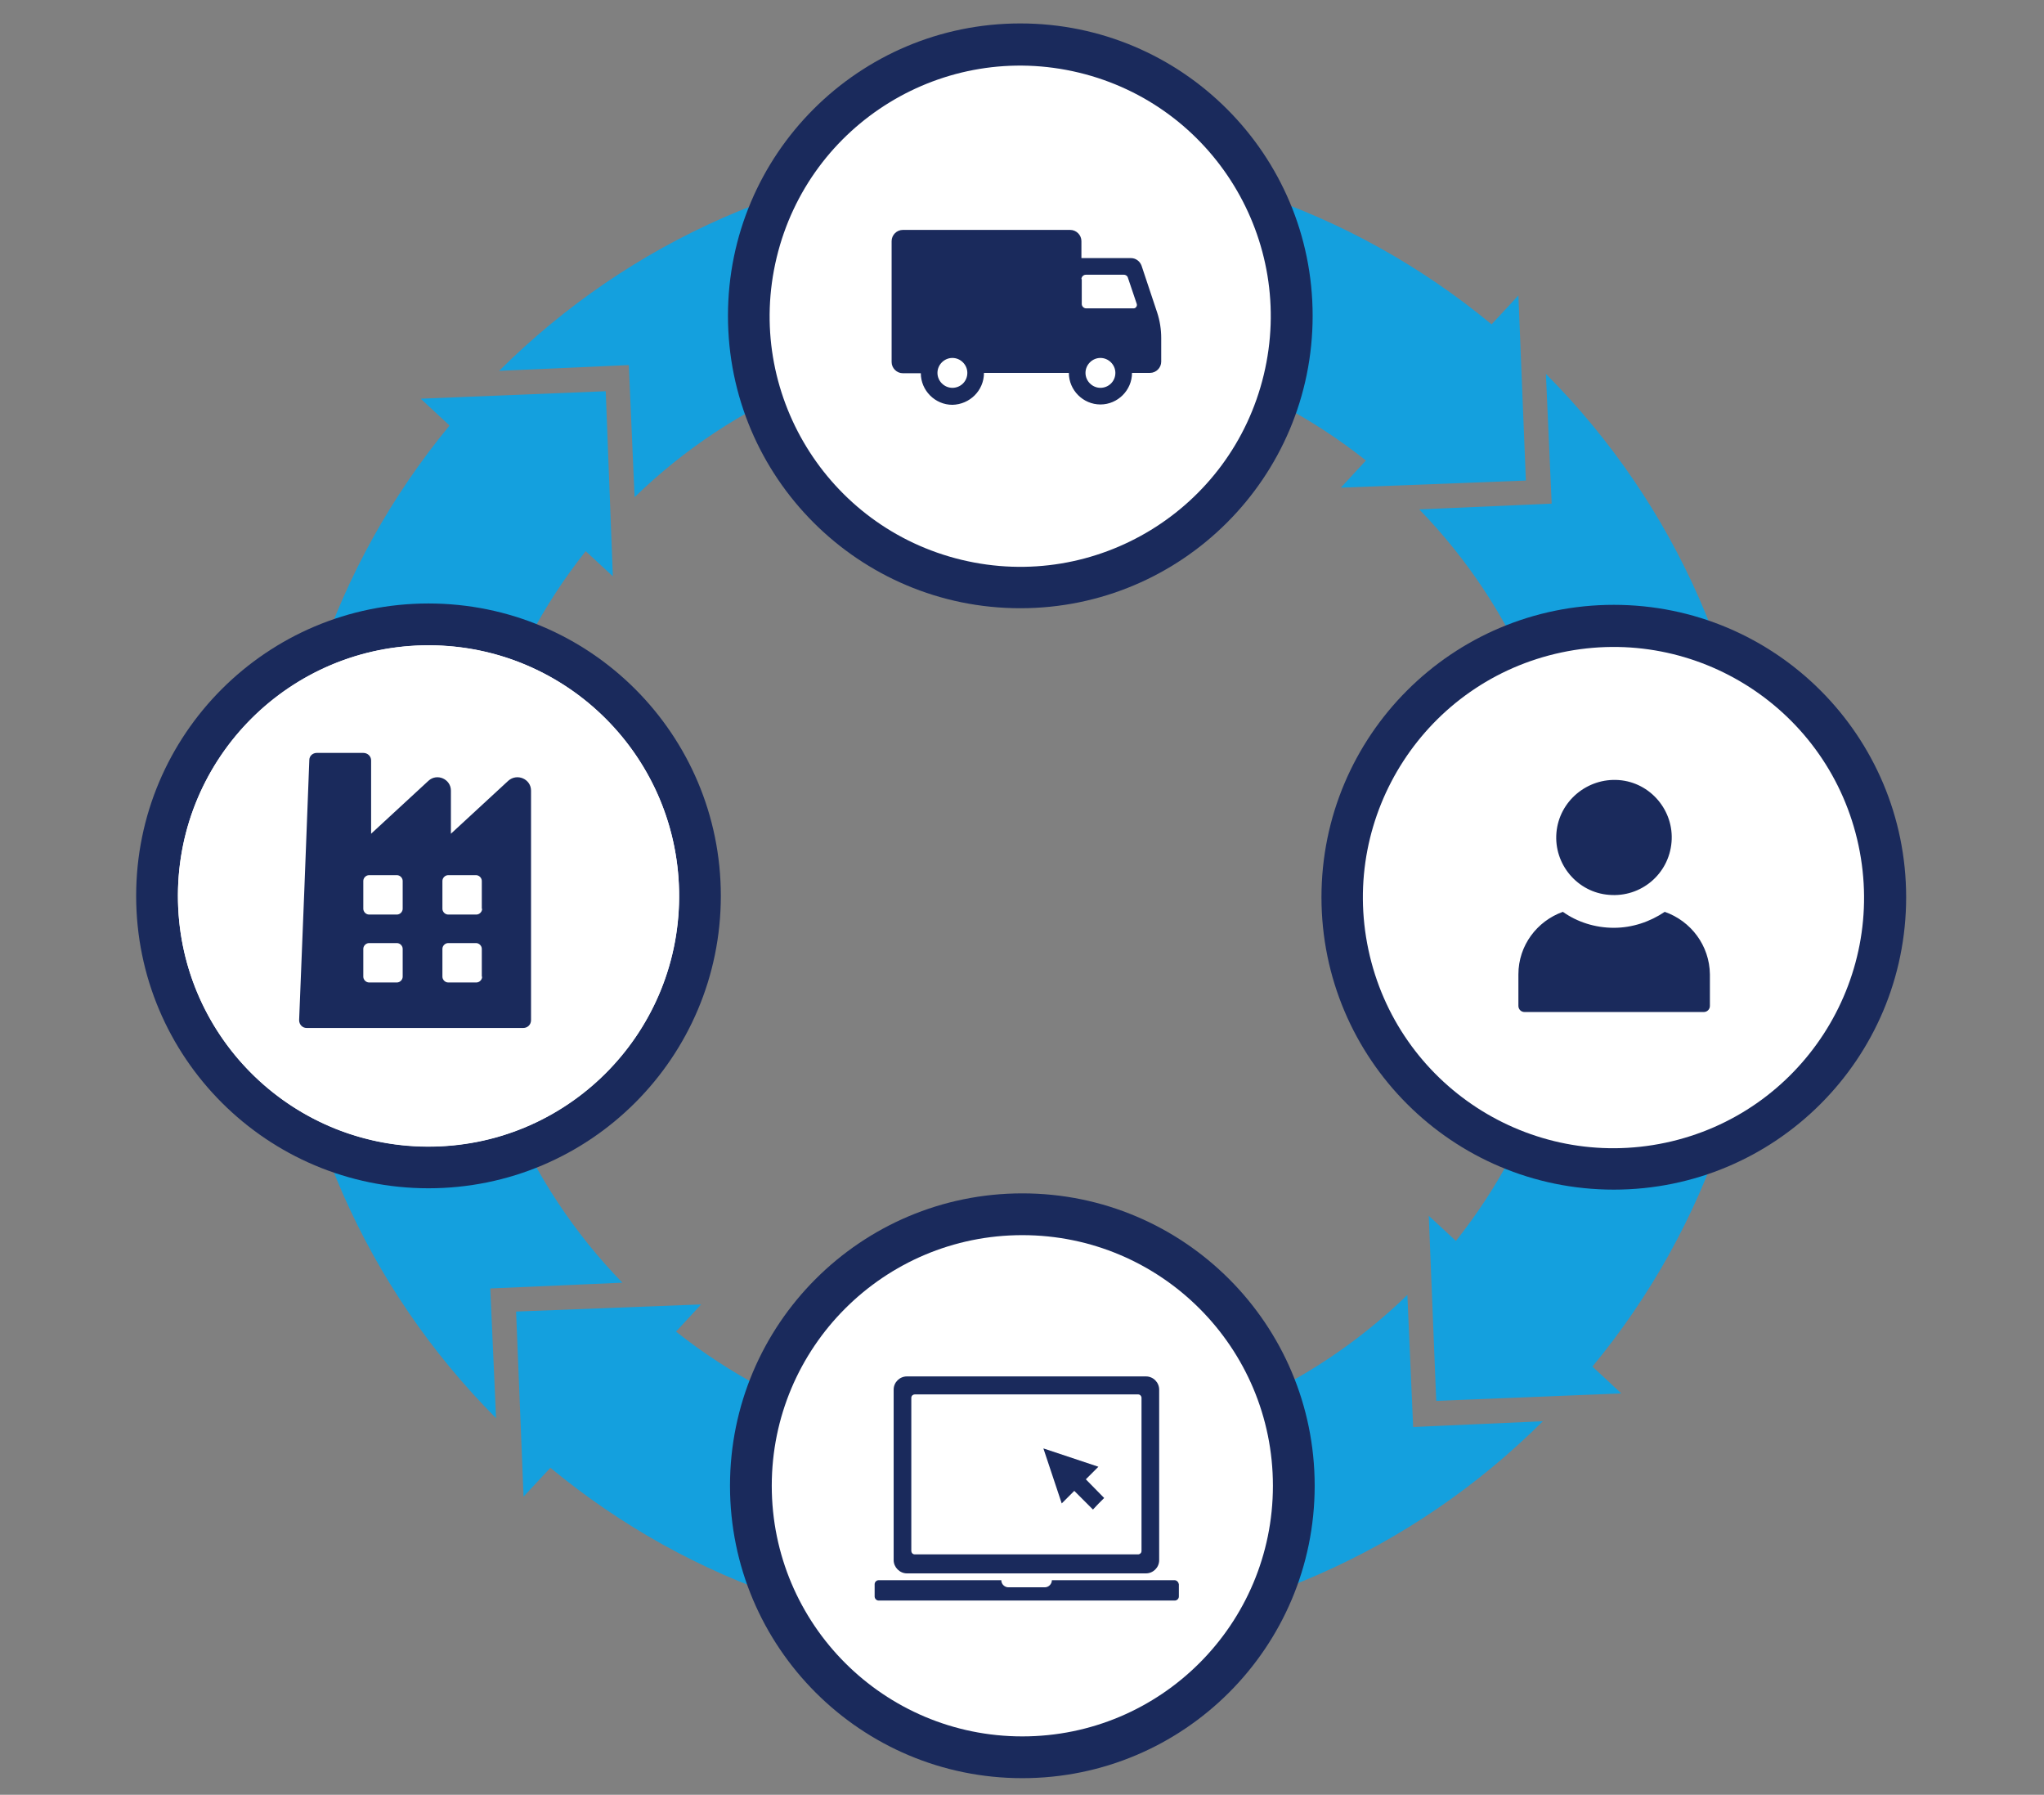 <?xml version="1.0" encoding="UTF-8"?>
<!-- Generator: Adobe Illustrator 28.1.0, SVG Export Plug-In . SVG Version: 6.00 Build 0)  -->
<svg xmlns="http://www.w3.org/2000/svg" xmlns:xlink="http://www.w3.org/1999/xlink" version="1.1" id="Layer_1" x="0px" y="0px" width="602px" height="528.5px" viewBox="0 0 602 528.5" style="enable-background:new 0 0 602 528.5;" xml:space="preserve">
<rect x="0" y="0" width="602" height="528.5" fill="#808080" stroke="none"/>
<style type="text/css">
	.st0{display:none;fill:#14A0DE;}
	.st1{fill:#14A0DE;}
	.st2{fill:#1A2A5C;}
	.st3{fill:#FFFFFF;}
</style>
<path class="st0" d="M150.7,57.1c-1.4-6.5-8.9-9.7-14.5-6L98.6,75.6c-6.4,4.2-5.5,13.8,1.6,16.7l12.4,5.2l-22.8,54.8  c-2.5,6.1,0.4,13,6.4,15.5c1.5,0.6,3,0.9,4.6,0.9c4.7,0,9.1-2.8,11-7.3l22.8-54.8l12.4,5.2c7.1,2.9,14.5-3.2,13-10.7L150.7,57.1z"></path>
<path class="st0" d="M481.3,57.1c-2.6-6-9.7-8.7-15.7-6.1c-6,2.6-8.7,9.6-6.1,15.6l23.9,54.3l-12.3,5.4c-7,3.1-7.7,12.7-1.2,16.8  l38.1,23.8c5.7,3.5,13.2,0.3,14.4-6.3l8.3-44.1c1.4-7.5-6.2-13.5-13.2-10.4l-12.3,5.4L481.3,57.1z"></path>
<g id="template">
	<path class="st1" d="M178.4,115.2l-54.5,2.2l8.5,7.9C98.1,166.9,80.5,219,82.9,273.4c2.4,54.8,24.8,105.6,63.2,144.2l-1.7-38.2   l38.9-1.7c-57.1-58.8-61.6-151.4-10.8-215.4l8,7.4L178.4,115.2z"></path>
	<path class="st1" d="M152,386.2l2.2,54.5l7.9-8.5c41.6,34.4,93.8,51.9,148.1,49.5c54.8-2.4,105.6-24.8,144.2-63.2l-38.2,1.7   l-1.7-38.9c-58.8,57.1-151.4,61.6-215.4,10.8l7.4-8L152,386.2z"></path>
	<path class="st1" d="M423,412.5l54.5-2.2l-8.5-7.9c34.4-41.6,51.9-93.8,49.5-148.1c-2.4-54.8-24.8-105.6-63.2-144.2l1.7,38.2   L418,150c57.1,58.8,61.6,151.4,10.8,215.4l-8-7.4L423,412.5z"></path>
	<path class="st1" d="M449.4,141.5l-2.2-54.5l-7.9,8.5c-41.6-34.4-93.8-51.9-148.1-49.5c-54.8,2.4-105.6,24.8-144.2,63.2l38.2-1.7   l1.7,38.9c58.8-57.1,151.4-61.6,215.4-10.8l-7.4,8L449.4,141.5z"></path>
</g>
<g>
	<g>
		<circle class="st2" cx="300.5" cy="93" r="86.1"></circle>
	</g>
	
		<ellipse transform="matrix(0.234 -0.972 0.972 0.234 139.757 363.438)" class="st3" cx="300.5" cy="93" rx="73.8" ry="73.8"></ellipse>
	<path class="st2" d="M289.8,109.8h25c0,5.1,4.2,9.3,9.3,9.3c5.1,0,9.3-4.2,9.3-9.3h5.3c1.8,0,3.3-1.5,3.3-3.3v-7   c0-2.5-0.4-5.1-1.2-7.5l-4.6-13.8c-0.5-1.3-1.7-2.2-3.1-2.2h-14.6V71c0-1.8-1.5-3.3-3.3-3.3h-49.3c-1.8,0-3.3,1.5-3.3,3.3v35.6   c0,1.8,1.5,3.3,3.3,3.3h5.3c0,5.1,4.2,9.3,9.3,9.3C285.6,119.1,289.8,115,289.8,109.8z M324.1,114.2c-2.4,0-4.4-2-4.4-4.4   c0-2.4,2-4.4,4.4-4.4c2.4,0,4.4,2,4.4,4.4C328.5,112.3,326.5,114.2,324.1,114.2z M318.5,82.2c0-0.7,0.6-1.3,1.3-1.3h11.2   c0.6,0,1.1,0.4,1.2,0.9l2.6,7.7c0.2,0.6-0.3,1.3-0.9,1.3h-14c-0.7,0-1.3-0.6-1.3-1.3V82.2z M280.5,114.2c-2.4,0-4.4-2-4.4-4.4   c0-2.4,2-4.4,4.4-4.4s4.4,2,4.4,4.4C284.9,112.3,282.9,114.2,280.5,114.2z"></path>
</g>
<g>
	<g>
		<circle class="st2" cx="475.3" cy="264.2" r="86.1"></circle>
	</g>
	
		<ellipse transform="matrix(0.978 -0.208 0.208 0.978 -44.596 104.779)" class="st3" cx="475.3" cy="264.2" rx="73.8" ry="73.8"></ellipse>
	<g>
		<path class="st2" d="M492.3,248c0.8-9.3-6.2-17.6-15.5-18.3s-17.6,6.2-18.4,15.5c-0.8,9.3,6.2,17.6,15.5,18.3    C483.3,264.3,491.5,257.4,492.3,248z"></path>
		<path class="st2" d="M490.3,268.5c-4.3,2.9-9.5,4.7-15,4.7s-10.8-1.7-15-4.7c-7.6,2.7-13.1,9.9-13.1,18.4v9.3c0,1,0.8,1.8,1.8,1.8    h52.8c1,0,1.8-0.8,1.8-1.8v-9.3C503.5,278.4,498,271.2,490.3,268.5z"></path>
	</g>
</g>
<g>
	<g>
		<circle class="st2" cx="301.1" cy="437.5" r="86.1"></circle>
	</g>
	<circle class="st3" cx="301.1" cy="437.5" r="73.8"></circle>
	<g>
		<path class="st2" d="M345.9,465.3h-8.3h-27.8v0c0,1.1-0.9,2.1-2.1,2.1h-5.4H297c-1.1,0-2.1-0.9-2.1-2.1v0h-27.8h-8.3    c-0.6,0-1.2,0.5-1.2,1.2v3.6c0,0.6,0.5,1.2,1.2,1.2h43.6h43.6c0.6,0,1.2-0.5,1.2-1.2v-3.6C347.1,465.9,346.6,465.3,345.9,465.3z"></path>
		<path class="st2" d="M267.1,463.3h28.8h6.4h6.4h28.8c2.1,0,3.9-1.7,3.9-3.9v-50.2c0-2.1-1.7-3.9-3.9-3.9h-35.2h-35.2    c-2.1,0-3.9,1.7-3.9,3.9v50.2C263.2,461.5,265,463.3,267.1,463.3z M268.4,411.6c0-0.6,0.5-1,1-1h32.9h32.9c0.6,0,1,0.5,1,1v45.1    c0,0.6-0.5,1-1,1h-32.9h-32.9c-0.6,0-1-0.5-1-1V411.6z"></path>
		<polygon class="st2" points="316.4,439 321.9,444.5 323.5,442.8 325.2,441.1 319.8,435.6 323.5,431.9 307.3,426.5 312.7,442.7       "></polygon>
	</g>
</g>
<g>
	<g>
		<circle class="st2" cx="126.2" cy="263.8" r="86.1"></circle>
	</g>
	
		<ellipse transform="matrix(1 -1.707791e-02 1.707791e-02 1 -4.487 2.194)" class="st3" cx="126.2" cy="263.8" rx="73.8" ry="73.8"></ellipse>
	<g>
		<circle class="st3" cx="126.2" cy="263.8" r="73.8"></circle>
	</g>
	<path class="st2" d="M149.7,229.9l-16.9,15.6v-12.7c0-3.4-4.1-5.2-6.6-2.9l-16.9,15.6v-21.6c0-1.2-1-2.2-2.3-2.2H93.3   c-1.2,0-2.2,0.9-2.2,2.1c-0.4,11.4-2.5,64.8-3,76.6c0,1.3,1,2.3,2.2,2.3h63.8c1.3,0,2.3-1,2.3-2.3v-67.6   C156.4,229.4,152.3,227.6,149.7,229.9z M118.6,287.6c0,0.9-0.8,1.7-1.7,1.7h-8.2c-0.9,0-1.7-0.8-1.7-1.7v-8.2   c0-0.9,0.8-1.7,1.7-1.7h8.2c0.9,0,1.7,0.8,1.7,1.7V287.6z M118.6,267.6c0,0.9-0.8,1.7-1.7,1.7h-8.2c-0.9,0-1.7-0.8-1.7-1.7v-8.2   c0-0.9,0.8-1.7,1.7-1.7h8.2c0.9,0,1.7,0.8,1.7,1.7V267.6z M142,287.6c0,0.9-0.8,1.7-1.7,1.7H132c-0.9,0-1.7-0.8-1.7-1.7v-8.2   c0-0.9,0.8-1.7,1.7-1.7h8.2c0.9,0,1.7,0.8,1.7,1.7V287.6z M142,267.6c0,0.9-0.8,1.7-1.7,1.7H132c-0.9,0-1.7-0.8-1.7-1.7v-8.2   c0-0.9,0.8-1.7,1.7-1.7h8.2c0.9,0,1.7,0.8,1.7,1.7V267.6z"></path>
</g>
</svg>
